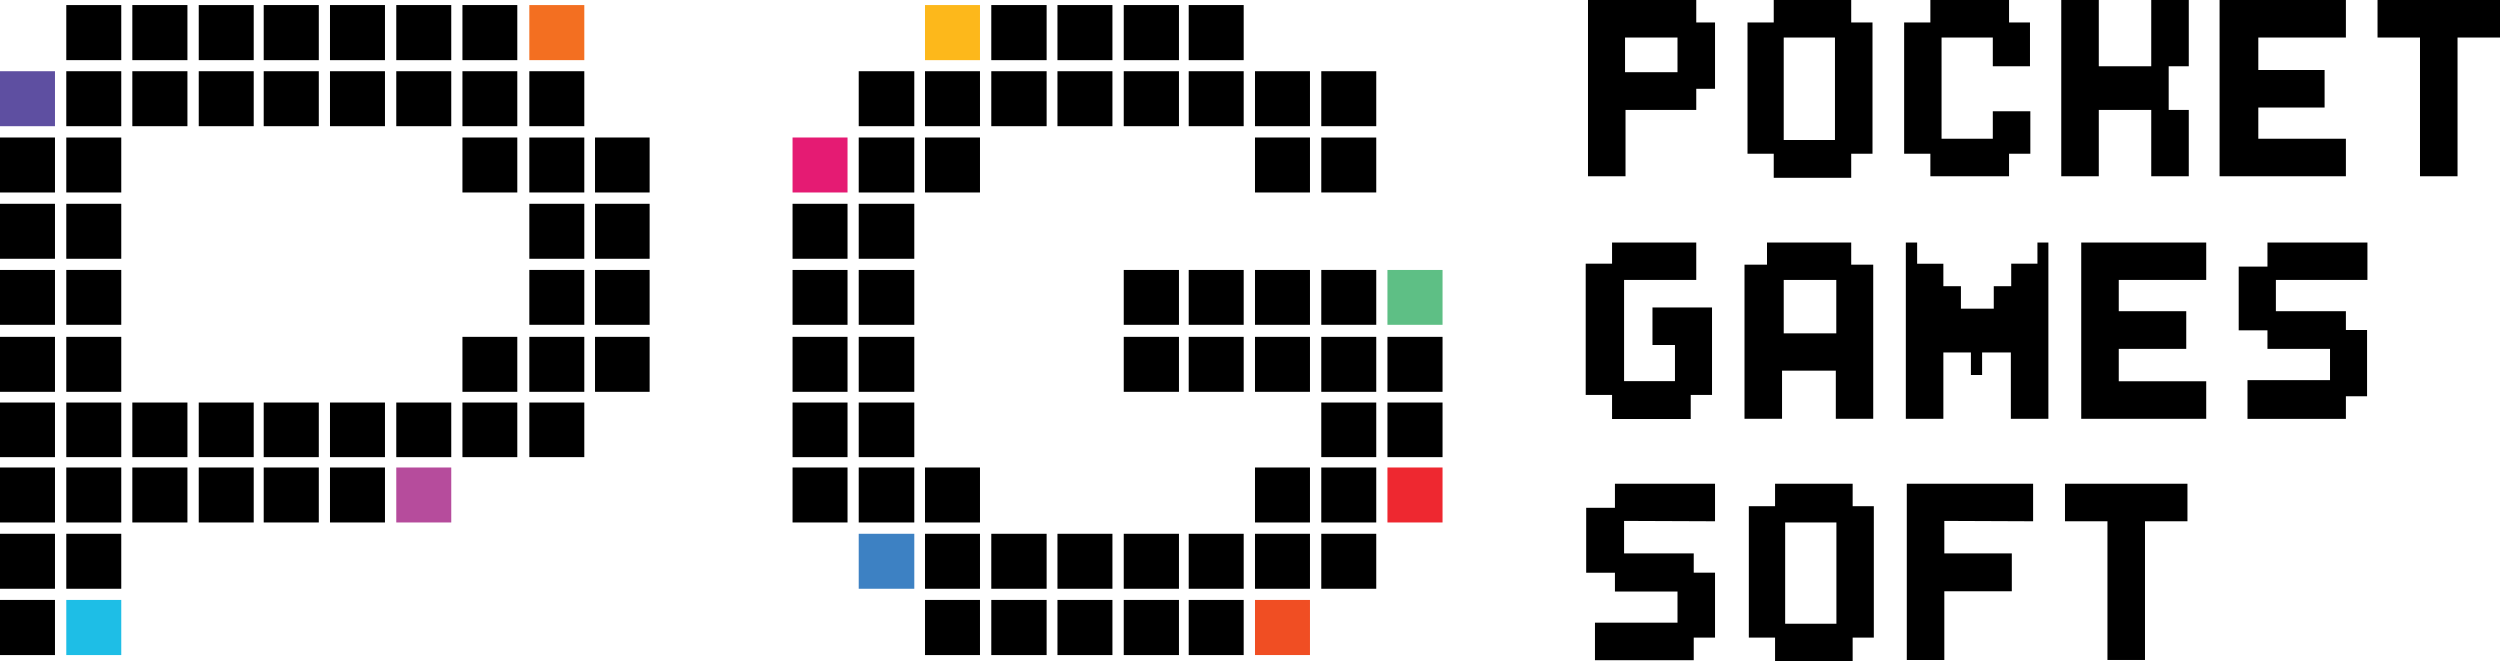 <svg xmlns="http://www.w3.org/2000/svg" viewBox="0 0 207.81 54.97"><defs><style>.cls-1{fill:#5e4fa1;}.cls-2{fill:#1ebee6;}.cls-3{fill:#f36f21;}.cls-4{fill:#b64c9c;}.cls-5{fill:#fdb81b;}.cls-6{fill:#e51b73;}.cls-7{fill:#3d81c3;}.cls-8{fill:#5ebf85;}.cls-9{fill:#ee2830;}.cls-10{fill:#f04e23;}</style></defs><g id="Camada_2" data-name="Camada 2"><g id="Camada_1-2" data-name="Camada 1"><path d="M16.52,33.46h4.57V38H16.52Z"/><path d="M16.52,38.86h4.57v4.57H16.52Z"/><path d="M11,5.92h4.58v4.57H11Z"/><path d="M11,.42h4.58V5H11Z"/><path d="M21.92.42H26.5V5H21.92Z"/><path d="M21.92,33.46H26.5V38H21.92Z"/><path d="M21.92,5.92H26.5v4.57H21.92Z"/><path d="M16.52.42h4.57V5H16.52Z"/><path d="M16.52,5.92h4.57v4.57H16.52Z"/><path d="M21.92,38.86H26.5v4.57H21.92Z"/><path d="M0,28H4.57v4.57H0Z"/><path d="M0,16.94H4.57v4.57H0Z"/><path d="M11,33.46h4.58V38H11Z"/><path d="M0,11.43H4.57V16H0Z"/><path class="cls-1" d="M0,5.92H4.57v4.57H0Z"/><path d="M0,22.44H4.57V27H0Z"/><path d="M0,49.87H4.57v4.58H0Z"/><path d="M0,44.37H4.57v4.57H0Z"/><path d="M0,33.46H4.57V38H0Z"/><path d="M0,38.86H4.57v4.57H0Z"/><path class="cls-2" d="M5.51,49.87h4.57v4.58H5.51Z"/><path d="M5.51.42h4.57V5H5.51Z"/><path d="M5.51,44.37h4.57v4.57H5.51Z"/><path d="M5.51,5.92h4.57v4.57H5.51Z"/><path d="M5.51,11.43h4.57V16H5.51Z"/><path d="M11,38.86h4.58v4.57H11Z"/><path d="M5.51,16.94h4.57v4.57H5.51Z"/><path d="M5.51,38.86h4.57v4.57H5.51Z"/><path d="M5.51,33.46h4.57V38H5.51Z"/><path d="M5.51,22.44h4.57V27H5.51Z"/><path d="M5.51,28h4.57v4.57H5.51Z"/><path d="M32.94,33.46h4.57V38H32.94Z"/><path d="M44,28h4.57v4.57H44Z"/><path d="M44,33.46h4.57V38H44Z"/><path d="M44,5.92h4.57v4.57H44Z"/><path d="M44,22.44h4.57V27H44Z"/><path d="M44,16.94h4.57v4.57H44Z"/><path d="M44,11.43h4.57V16H44Z"/><path d="M38.44,11.43H43V16H38.44Z"/><path d="M38.44,5.92H43v4.57H38.44Z"/><path d="M38.44.42H43V5H38.44Z"/><path d="M49.46,22.44H54V27H49.46Z"/><path d="M49.46,11.43H54V16H49.46Z"/><path d="M49.46,16.94H54v4.57H49.46Z"/><path class="cls-3" d="M44,.42h4.57V5H44Z"/><path d="M49.46,28H54v4.57H49.46Z"/><path d="M27.43.42H32V5H27.43Z"/><path d="M27.43,5.92H32v4.57H27.43Z"/><path d="M27.43,33.46H32V38H27.43Z"/><path class="cls-4" d="M32.94,38.86h4.57v4.57H32.94Z"/><path d="M27.43,38.86H32v4.57H27.43Z"/><path d="M32.94.42h4.57V5H32.94Z"/><path d="M38.44,33.46H43V38H38.44Z"/><path d="M38.44,28H43v4.57H38.44Z"/><path d="M32.94,5.92h4.57v4.57H32.94Z"/><path d="M82.4,44.37H87v4.57H82.4Z"/><path d="M82.4,49.87H87v4.58H82.4Z"/><path d="M76.89,11.43h4.57V16H76.89Z"/><path d="M76.89,5.92h4.57v4.57H76.89Z"/><path class="cls-5" d="M76.89.42h4.57V5H76.89Z"/><path d="M87.9.42h4.57V5H87.9Z"/><path d="M87.9,5.92h4.57v4.57H87.9Z"/><path d="M87.9,44.37h4.57v4.57H87.9Z"/><path d="M82.4.42H87V5H82.4Z"/><path d="M82.4,5.92H87v4.57H82.4Z"/><path d="M87.9,49.87h4.57v4.58H87.9Z"/><path d="M65.88,28h4.57v4.57H65.88Z"/><path d="M65.88,16.94h4.57v4.57H65.88Z"/><path class="cls-6" d="M65.88,11.43h4.57V16H65.88Z"/><path d="M65.88,22.44h4.57V27H65.88Z"/><path d="M65.88,33.46h4.57V38H65.88Z"/><path d="M65.88,38.86h4.57v4.57H65.88Z"/><path class="cls-7" d="M71.38,44.37H76v4.57H71.38Z"/><path d="M71.38,5.92H76v4.57H71.38Z"/><path d="M71.38,11.43H76V16H71.38Z"/><path d="M76.89,44.37h4.57v4.57H76.89Z"/><path d="M76.89,38.86h4.57v4.57H76.89Z"/><path d="M76.89,49.87h4.57v4.58H76.89Z"/><path d="M71.38,16.94H76v4.57H71.38Z"/><path d="M71.38,38.86H76v4.57H71.38Z"/><path d="M71.38,33.46H76V38H71.38Z"/><path d="M71.38,22.44H76V27H71.38Z"/><path d="M71.38,28H76v4.57H71.38Z"/><path d="M109.83,28h4.57v4.57h-4.57Z"/><path d="M109.83,33.46h4.57V38h-4.57Z"/><path d="M109.83,5.92h4.57v4.57h-4.57Z"/><path d="M109.83,22.44h4.57V27h-4.57Z"/><path d="M109.83,11.43h4.57V16h-4.57Z"/><path d="M109.83,38.86h4.57v4.57h-4.57Z"/><path d="M109.83,44.37h4.57v4.57h-4.57Z"/><path d="M104.32,11.43h4.57V16h-4.57Z"/><path d="M104.32,5.92h4.57v4.57h-4.57Z"/><path class="cls-8" d="M115.33,22.44h4.58V27h-4.58Z"/><path d="M93.41,49.87H98v4.58H93.41Z"/><path class="cls-9" d="M115.33,38.86h4.58v4.57h-4.58Z"/><path d="M115.33,28h4.58v4.57h-4.58Z"/><path d="M115.33,33.46h4.58V38h-4.58Z"/><path d="M93.41.42H98V5H93.41Z"/><path d="M93.41,5.92H98v4.57H93.41Z"/><path d="M98.81,44.37h4.57v4.57H98.81Z"/><path d="M93.41,22.44H98V27H93.41Z"/><path d="M98.81,49.87h4.57v4.58H98.81Z"/><path d="M93.41,44.37H98v4.57H93.41Z"/><path d="M104.32,22.44h4.57V27h-4.57Z"/><path d="M93.41,28H98v4.57H93.41Z"/><path d="M98.81.42h4.57V5H98.81Z"/><path d="M104.32,38.86h4.57v4.57h-4.57Z"/><path class="cls-10" d="M104.32,49.87h4.57v4.58h-4.57Z"/><path d="M104.32,44.37h4.57v4.57h-4.57Z"/><path d="M104.32,28h4.57v4.57h-4.57Z"/><path d="M98.81,5.92h4.57v4.57H98.81Z"/><path d="M98.81,28h4.57v4.57H98.81Z"/><path d="M98.81,22.44h4.57V27H98.81Z"/><path d="M204.28,0h-6.65V3.12h3.53V14.65h3.12V3.12h3.53V0Z"/><path d="M195,3.12V0h-10.5V14.65H195V11.53h-7.28V8.94h5.51V5.82h-5.51V3.12Z"/><path d="M153.88,1.87V0h-6.44V1.87h-2.18V12.78h2.18v2h6.44v-2h1.77V1.87Zm-1.35,9.77h-4.26V3.12h4.26Z"/><path d="M141,1.87V0h-9V14.65h3.12V9.14H141V7.38h1.56V1.87ZM139.44,6h-4.36V3.12h4.36Z"/><path d="M181.94,5.51V0h-3.12V5.51h-4.36V0h-3.12V14.65h3.12V9.14h4.36v5.51h3.12V9.14h-1.67V5.51Z"/><path d="M168.74,5.51V1.87H167V0h-6.54V1.87h-2.18V12.78h2.18v1.87H167V12.78h1.77V9.25h-3.12v2.28h-4.26V3.12h4.26V5.51Z"/><path d="M178.3,40.21h-6.65v3.12h3.53V54.86h3.12V43.33h3.53V40.21Z"/><path d="M154,42.08V40.21h-6.45v1.87h-2.18V53h2.18v2H154V53h1.76V42.08Zm-1.35,9.77h-4.26V43.43h4.26Z"/><path d="M142.56,43.33V40.21h-8.32v2h-2.39v5.4h2.39v1.56h5.2v2.59h-6.86v3.12h8.21V53h1.77v-5.4h-1.77V46H135v-2.7Z"/><path d="M169,43.33V40.21h-10.5V54.86h3.12V49.15h5.61V46h-5.61v-2.7Z"/><path d="M183.39,23.27V20.16H173V34.81h10.39V31.69h-7.27V29h5.61V25.87h-5.61v-2.6Z"/><path d="M196.79,23.27V20.16h-8.31v2h-2.39v5.3h2.39V29h5.2v2.6h-6.86v3.22H195V32.94h1.76V27.43H195V25.87h-5.82v-2.6Z"/><path d="M153.88,22V20.16h-7V22h-1.87V34.81h3.12v-4h4.47v4h3.11V22Zm-1.24,5.71h-4.37V23.27h4.37Z"/><path d="M137.36,25.56v3.12h1.87v3H135V23.27h6V20.16h-7v1.76h-2.19V32.83H134v2h6.54v-2h1.77V25.56Z"/><path d="M169.36,20.16v1.76h-2.18v1.87h-1.45v1.87H163V23.79h-1.46V21.92h-2.18V20.16h-.94V34.81h3.12V29.3h2.29v1.87h.93V29.3h2.39v5.51h3.12V20.16Z"/></g></g></svg>